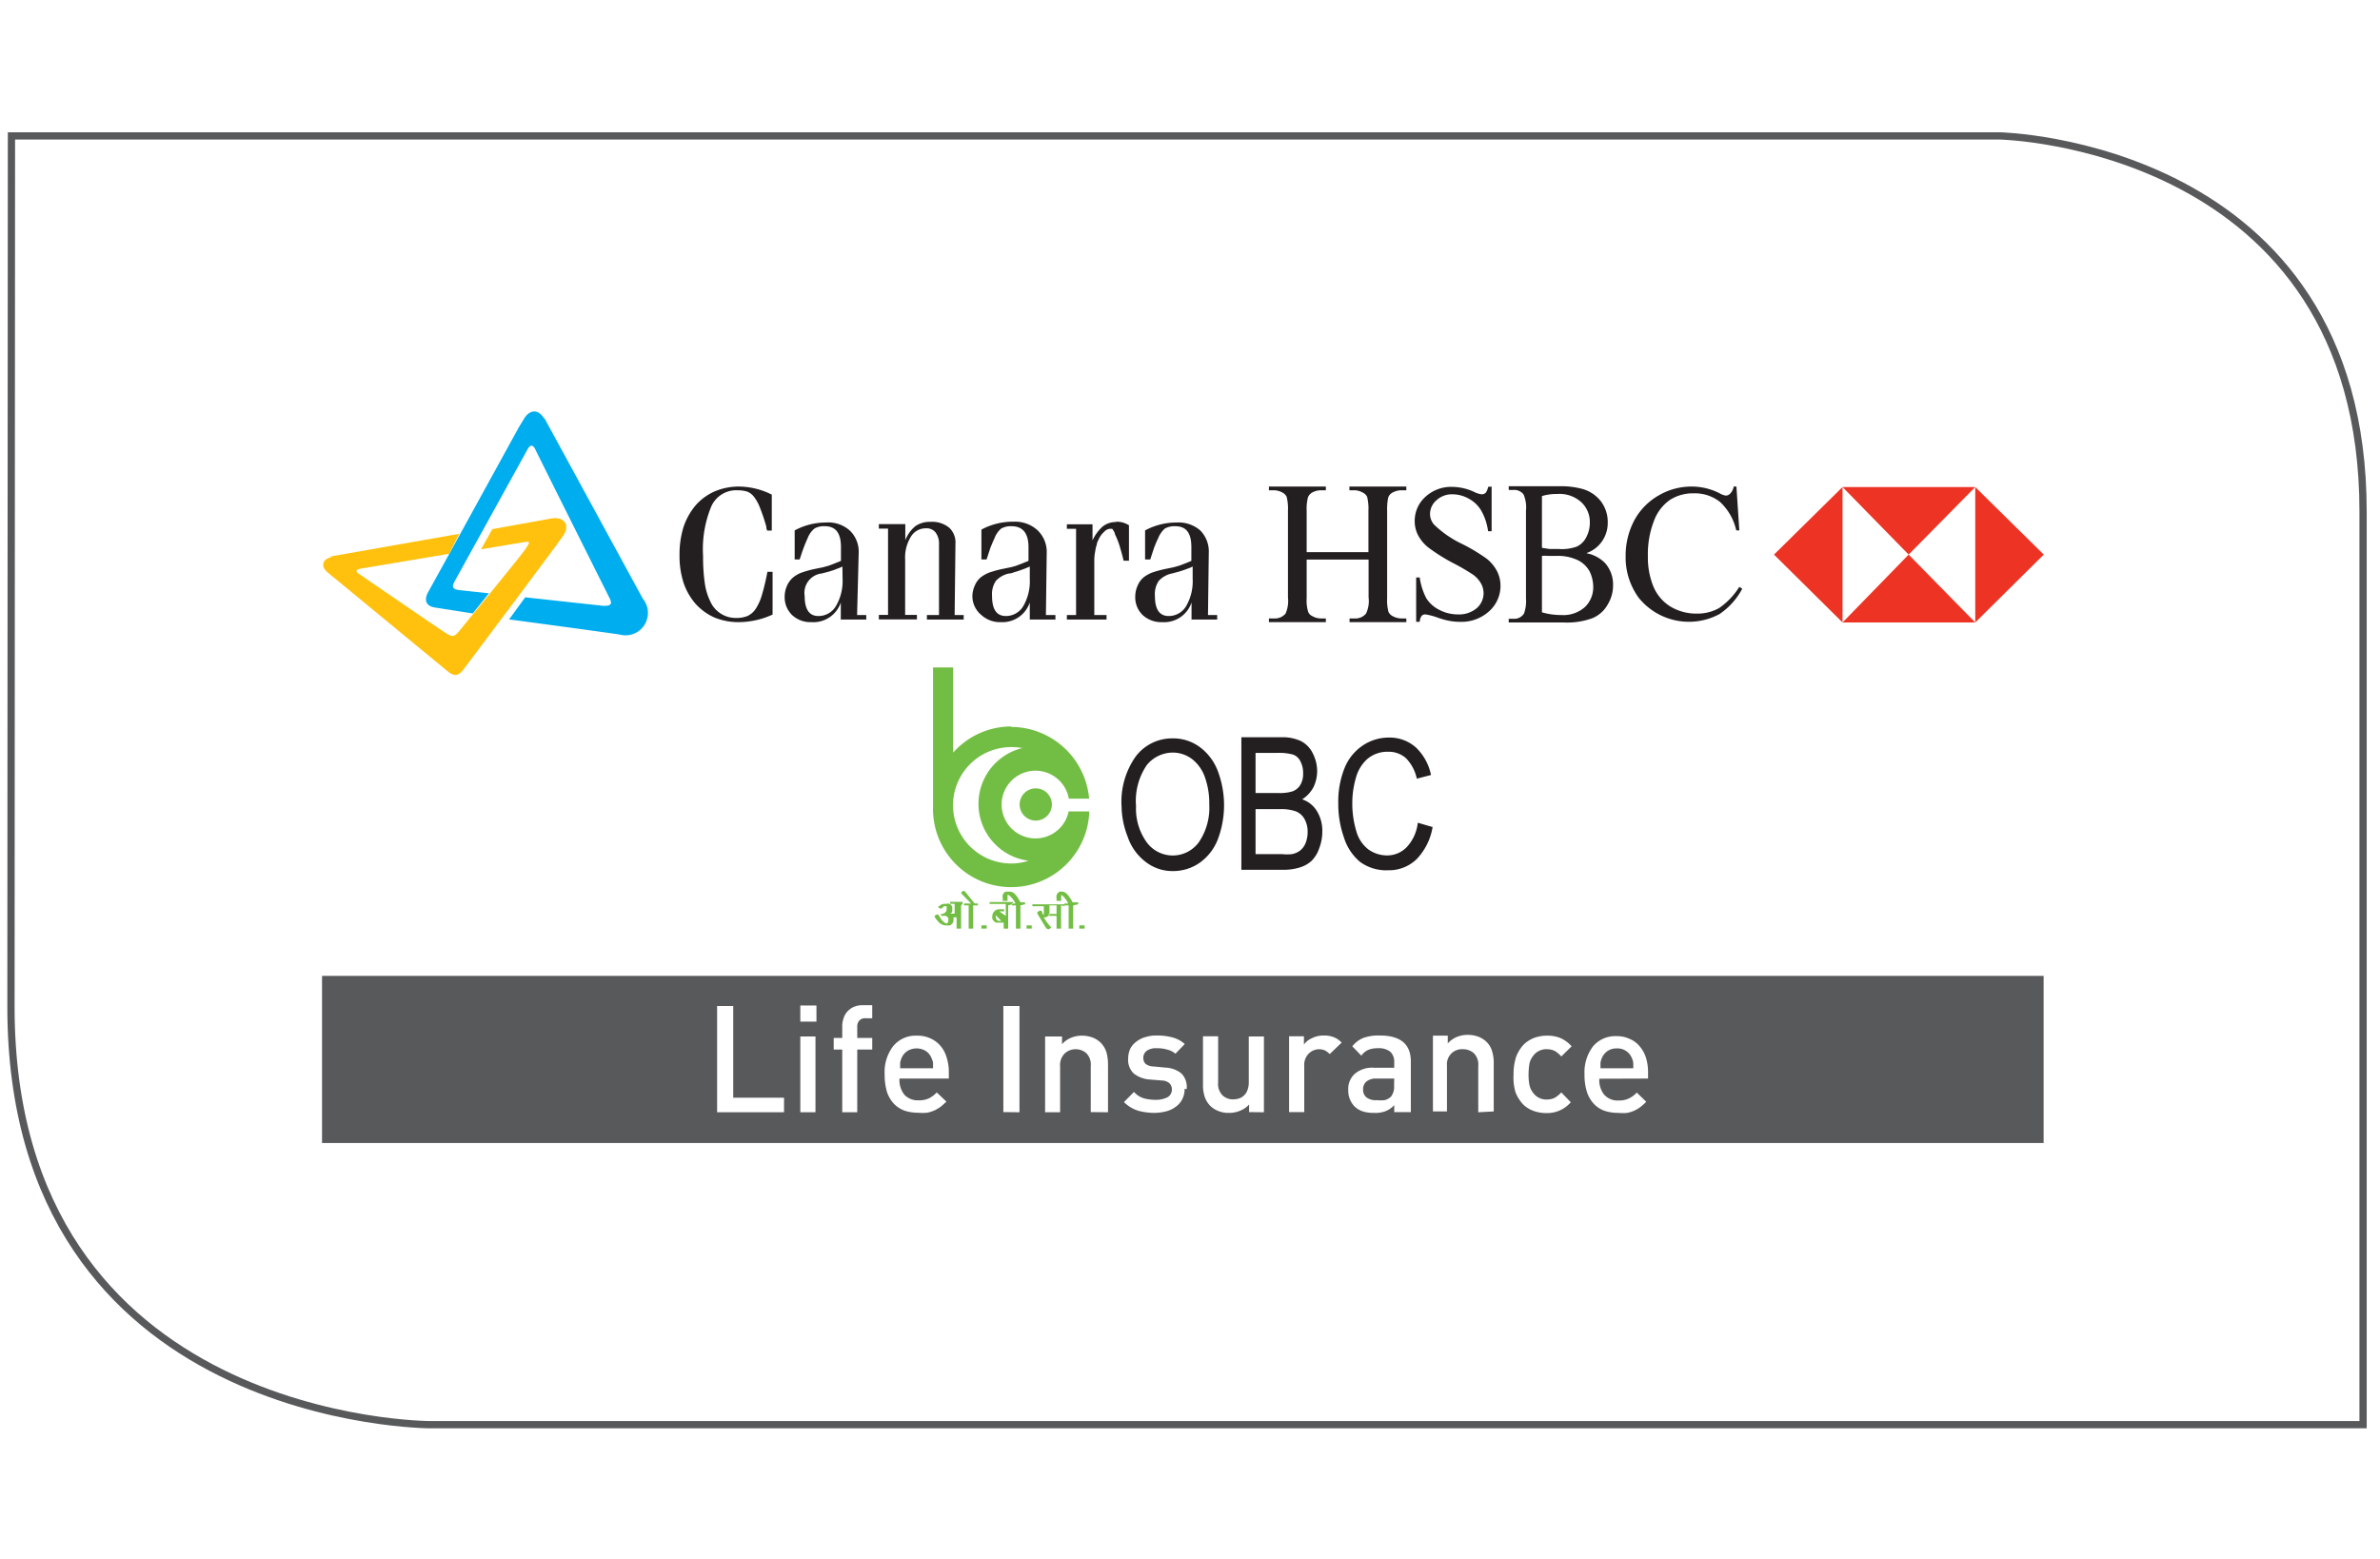 <svg id="Layer_1" data-name="Layer 1" xmlns="http://www.w3.org/2000/svg" viewBox="0 0 147.59 96.7"><defs><style>.cls-1,.cls-2{fill:#fff;}.cls-2{stroke:#58595b;stroke-miterlimit:10;stroke-width:0.45px;}.cls-3{fill:#ed3424;}.cls-3,.cls-4,.cls-5,.cls-6,.cls-7,.cls-8{fill-rule:evenodd;}.cls-4{fill:#231f20;}.cls-5{fill:#00adee;}.cls-6{fill:#ffc10e;}.cls-7{fill:#72be44;}.cls-8{fill:#58595b;}</style></defs><title>Canara_Logo_proportionately</title><rect class="cls-1" width="147.59" height="96.7"/><path class="cls-2" d="M.85,8.53h123.3s22.53.46,22.53,23.29V88.47H26.82s-26,0-26-25.91Z" transform="translate(-0.14 -0.1)"/><polygon class="cls-3" points="114.26 38.61 122.49 38.61 118.36 34.4 114.26 38.61"/><polygon class="cls-3" points="114.26 30.21 114.26 38.61 110.01 34.4 114.26 30.21"/><polygon class="cls-3" points="122.49 30.21 122.49 38.61 126.74 34.4 122.49 30.21"/><path class="cls-4" d="M81.17,34.35H85V31.77a3,3,0,0,0-.08-.85.54.54,0,0,0-.26-.26,1.08,1.08,0,0,0-.55-.15h-.29v-.23h3.53v.23h-.3a1.18,1.18,0,0,0-.55.14.56.56,0,0,0-.27.3,3.4,3.4,0,0,0-.07.82V37.2a2.84,2.84,0,0,0,.08.84.54.54,0,0,0,.25.27,1.15,1.15,0,0,0,.56.15h.3v.23H83.83v-.23h.29a.86.86,0,0,0,.73-.3,1.79,1.79,0,0,0,.16-1V34.81H81.17V37.2a2.44,2.44,0,0,0,.09.84.47.47,0,0,0,.25.27,1.08,1.08,0,0,0,.55.15h.3v.23H78.83v-.23h.29a.87.87,0,0,0,.74-.3,1.93,1.93,0,0,0,.15-1V31.77a3,3,0,0,0-.08-.85.56.56,0,0,0-.25-.26,1.12,1.12,0,0,0-.56-.15h-.29v-.23h3.53v.23h-.3a1.18,1.18,0,0,0-.55.14.59.59,0,0,0-.26.3,2.82,2.82,0,0,0-.08.82Z" transform="translate(-0.14 -0.1)"/><path class="cls-4" d="M92.64,30.28v2.77h-.22A3.54,3.54,0,0,0,92,31.78a2,2,0,0,0-.78-.75,2.07,2.07,0,0,0-1-.27,1.4,1.4,0,0,0-1,.37,1.12,1.12,0,0,0-.4.85,1,1,0,0,0,.26.67,6.5,6.5,0,0,0,1.73,1.19,10.92,10.92,0,0,1,1.53.92,2.4,2.4,0,0,1,.63.76,2,2,0,0,1,.22.92,2.1,2.1,0,0,1-.7,1.57,2.54,2.54,0,0,1-1.81.66,3.45,3.45,0,0,1-.66-.06,4.9,4.9,0,0,1-.75-.21,4,4,0,0,0-.73-.19.32.32,0,0,0-.24.09.71.71,0,0,0-.12.37h-.22V35.92h.22a4,4,0,0,0,.41,1.29,2,2,0,0,0,.79.71,2.47,2.47,0,0,0,1.17.29,1.69,1.69,0,0,0,1.17-.39,1.23,1.23,0,0,0,.42-.93,1.26,1.26,0,0,0-.16-.6,1.7,1.7,0,0,0-.5-.55A12.86,12.86,0,0,0,90.2,35a11.88,11.88,0,0,1-1.46-.92,2.42,2.42,0,0,1-.65-.76,1.88,1.88,0,0,1-.22-.91,2,2,0,0,1,.66-1.49,2.35,2.35,0,0,1,1.67-.62,3.3,3.3,0,0,1,1.35.31,1.39,1.39,0,0,0,.47.15.37.37,0,0,0,.25-.09.82.82,0,0,0,.15-.37Z" transform="translate(-0.14 -0.1)"/><path class="cls-4" d="M95.76,38.08a4.28,4.28,0,0,0,1.22.17,2,2,0,0,0,1.46-.51,1.7,1.7,0,0,0,.5-1.25,2.23,2.23,0,0,0-.22-.94,1.67,1.67,0,0,0-.75-.71,2.84,2.84,0,0,0-1.27-.26h-.57a2.78,2.78,0,0,0-.37,0Zm0-4,.45.07.55,0A2.73,2.73,0,0,0,97.93,34a1.27,1.27,0,0,0,.59-.6,1.91,1.91,0,0,0,.21-.89,1.68,1.68,0,0,0-.52-1.25,2,2,0,0,0-1.5-.52,3.12,3.12,0,0,0-.95.13Zm2.78.34a2.17,2.17,0,0,1,1.12.59,2,2,0,0,1,.51,1.4,2.28,2.28,0,0,1-.34,1.2,1.92,1.92,0,0,1-.93.83,4.58,4.58,0,0,1-1.81.27H93.7v-.23H94a.7.7,0,0,0,.65-.33,2.31,2.31,0,0,0,.12-.93V31.77a2,2,0,0,0-.15-1,.72.72,0,0,0-.62-.28H93.7v-.23h3.11a5.15,5.15,0,0,1,1.39.15,2.2,2.2,0,0,1,1.22.79,2.13,2.13,0,0,1,.42,1.3,2,2,0,0,1-.33,1.14A1.94,1.94,0,0,1,98.54,34.4Z" transform="translate(-0.14 -0.1)"/><path class="cls-4" d="M107.82,30.28,108,33h-.19a3.43,3.43,0,0,0-1-1.76,2.51,2.51,0,0,0-1.64-.54,2.63,2.63,0,0,0-1.46.4,2.72,2.72,0,0,0-1,1.3,5.69,5.69,0,0,0-.38,2.21,4.72,4.72,0,0,0,.35,1.89,2.67,2.67,0,0,0,1.06,1.23,3.1,3.1,0,0,0,1.61.43,2.75,2.75,0,0,0,1.39-.34A4.45,4.45,0,0,0,108,36.5l.18.12a4.37,4.37,0,0,1-1.41,1.57,4,4,0,0,1-5-1,4.24,4.24,0,0,1-.82-2.6,4.67,4.67,0,0,1,.54-2.22A3.93,3.93,0,0,1,103,30.83a4,4,0,0,1,2.07-.55,3.78,3.78,0,0,1,1.73.43,1,1,0,0,0,.36.13.37.37,0,0,0,.27-.12.8.8,0,0,0,.22-.44Z" transform="translate(-0.14 -0.1)"/><path class="cls-4" d="M47.39,37a3.22,3.22,0,0,1-.39.87,1.23,1.23,0,0,1-.51.44,1.78,1.78,0,0,1-.69.12,1.72,1.72,0,0,1-1.6-1,3.76,3.76,0,0,1-.35-1.13,11.33,11.33,0,0,1-.11-1.72,6.91,6.91,0,0,1,.51-3.07,1.69,1.69,0,0,1,1.6-1,2.17,2.17,0,0,1,.62.08,1,1,0,0,1,.43.33,2.66,2.66,0,0,1,.37.68,11.85,11.85,0,0,1,.39,1.16.29.29,0,0,1,0,.11.38.38,0,0,1,.05.14H48V30.78a4.6,4.6,0,0,0-2-.5,3.81,3.81,0,0,0-1.54.3,3.39,3.39,0,0,0-1.17.85,4.12,4.12,0,0,0-.76,1.35,5.67,5.67,0,0,0-.25,1.76,5.39,5.39,0,0,0,.25,1.71,3.91,3.91,0,0,0,.75,1.31,3.49,3.49,0,0,0,1.16.84,3.92,3.92,0,0,0,1.52.29,5.08,5.08,0,0,0,2.09-.47V35.57h-.32A14.46,14.46,0,0,1,47.39,37m6-2.61A1.82,1.82,0,0,0,52.83,33a2,2,0,0,0-1.47-.49,4.08,4.08,0,0,0-1.94.49V34.8h.31c.09-.28.17-.52.25-.73s.16-.41.24-.58a1.46,1.46,0,0,1,.42-.6,1.13,1.13,0,0,1,.65-.15c.69,0,1,.44,1,1.3v.85l-.42.17-.34.13-.37.1-.44.09a6.31,6.31,0,0,0-.85.23,1.83,1.83,0,0,0-.5.27,1.41,1.41,0,0,0-.42.54,1.64,1.64,0,0,0-.15.68,1.53,1.53,0,0,0,.46,1.15,1.67,1.67,0,0,0,1.2.44,1.79,1.79,0,0,0,1.82-1.22v1.06h1.58v-.28h-.57Zm-1,1.61a3.08,3.08,0,0,1-.41,1.69,1.25,1.25,0,0,1-1.09.62c-.57,0-.85-.42-.85-1.24a1.21,1.21,0,0,1,1.06-1.4l.43-.11.31-.1.26-.1a1.69,1.69,0,0,0,.28-.12Zm7-2.17a1.24,1.24,0,0,0-.39-1,1.66,1.66,0,0,0-1.16-.36,1.54,1.54,0,0,0-.94.27,2.08,2.08,0,0,0-.62.87v-1H54.64v.28h.57v5.35h-.57v.28H57v-.28h-.73V34.8a2.44,2.44,0,0,1,.35-1.4,1.07,1.07,0,0,1,.94-.53.71.71,0,0,1,.6.26,1.16,1.16,0,0,1,.21.75v4.37h-.75v.28H59.9v-.28h-.56Zm5.66.56A1.85,1.85,0,0,0,64.49,33,2.05,2.05,0,0,0,63,32.46a4.09,4.09,0,0,0-2,.49V34.8h.32l.24-.73c.09-.22.17-.41.25-.58a1.46,1.46,0,0,1,.41-.6,1.18,1.18,0,0,1,.65-.15c.7,0,1.05.44,1.05,1.3v.85l-.42.17-.34.13a3.29,3.29,0,0,1-.37.1l-.43.09a6.54,6.54,0,0,0-.86.23,2.19,2.19,0,0,0-.5.27,1.3,1.3,0,0,0-.41.54,1.64,1.64,0,0,0-.15.68A1.52,1.52,0,0,0,61,38.25a1.7,1.7,0,0,0,1.21.44A1.79,1.79,0,0,0,64,37.47v1.06h1.59v-.28H65ZM64,36a3.09,3.09,0,0,1-.4,1.69,1.25,1.25,0,0,1-1.09.62c-.57,0-.85-.42-.85-1.24a1.48,1.48,0,0,1,.23-.93,1.52,1.52,0,0,1,.83-.47c.17,0,.31-.09.43-.11l.3-.1.27-.1.28-.12Zm5.37-3.52a1.32,1.32,0,0,0-.84.27,2.57,2.57,0,0,0-.64.87v-1H66.3v.28h.57v5.35H66.3v.28h2.46v-.28H68V35.42c0-.25,0-.47,0-.65a3.12,3.12,0,0,1,.06-.49,2.16,2.16,0,0,1,.1-.42c0-.12.09-.24.14-.37a1.42,1.42,0,0,1,.32-.41.54.54,0,0,1,.34-.18l.12,0s.06,0,.09.09a.72.72,0,0,1,.1.18c0,.08.08.19.13.33a4.42,4.42,0,0,1,.22.64c.07.22.13.46.2.74h.33V32.68a1.72,1.72,0,0,0-.38-.17A1.52,1.52,0,0,0,69.36,32.46Zm5.73,1.91A1.86,1.86,0,0,0,74.57,33a2.06,2.06,0,0,0-1.48-.49,4.08,4.08,0,0,0-1.94.49V34.8h.32l.24-.73c.09-.22.16-.41.25-.58a1.56,1.56,0,0,1,.41-.6,1.18,1.18,0,0,1,.65-.15c.7,0,1,.44,1,1.3v.85l-.41.17-.35.13-.36.1-.44.09a7,7,0,0,0-.86.23,2.19,2.19,0,0,0-.5.27,1.3,1.3,0,0,0-.41.54,1.64,1.64,0,0,0-.15.68A1.52,1.52,0,0,0,71,38.25a1.7,1.7,0,0,0,1.21.44,1.79,1.79,0,0,0,1.82-1.22v1.06h1.59v-.28h-.57Zm-1,1.61a3.09,3.09,0,0,1-.4,1.69,1.25,1.25,0,0,1-1.09.62c-.57,0-.85-.42-.85-1.24a1.48,1.48,0,0,1,.23-.93,1.52,1.52,0,0,1,.83-.47l.42-.11.31-.1.27-.1a1.69,1.69,0,0,0,.28-.12Z" transform="translate(-0.14 -0.1)"/><path class="cls-5" d="M33.88,26,40,37.23a1.39,1.39,0,0,1-1.43,2.23c-.44-.07-3.27-.46-6.86-.94l1-1.37,4.86.53c.4,0,.59-.07.36-.5,0,0-4.58-9.15-4.62-9.26-.16-.28-.33-.19-.46.06L28.31,36.2c-.16.31-.1.47.38.51l1.77.19-1,1.25-2.3-.36c-.58-.07-.77-.44-.45-1s5.6-10.18,5.6-10.18l.31-.51c.32-.56.89-.71,1.28,0" transform="translate(-0.14 -0.1)"/><path class="cls-6" d="M20.62,34.62l8-1.41L28,34.45l-5.54.93c-.28.06-.26.18-.08.3,0,0,4.83,3.32,5.3,3.62s.58.36.89,0c0,0,3.93-4.79,4.13-5.11s.43-.56,0-.47l-2.73.45.7-1.25,3.66-.66c.83-.14,1.16.44.75,1.05s-6.14,8.24-6.14,8.24c-.38.54-.66.52-1.1.14l-7.39-6.09c-.45-.37-.31-.84.25-.94" transform="translate(-0.14 -0.1)"/><path class="cls-7" d="M65.94,56.26V57.7h-.28v-.79h-.42l-.1-.12h.52v-.53h-.44v.51a0,0,0,0,1,0,0l0,.06a.21.21,0,0,1-.06.08L65,57h-.14l.19.29.08.1.14.17.06.07-.12.1h-.12a.6.6,0,0,1-.14-.16L64.61,57l-.08-.13-.06-.1,0-.09.13-.09h.12l.08.17,0,.07.07,0h0l0,0,0,0v-.52h-.71v-.12h2v.12ZM63.8,57.7v-.2h.32v.2Zm-.38-1.44V57.7h-.28V56.26h-.26v-.12h.23s-.06-.16-.25-.37a.67.67,0,0,0-.19-.16l-.05,0,0,0a.16.16,0,0,0,0,.07.18.18,0,0,0,0,0s0,0,0,.06,0,0,0,.08a.46.46,0,0,1,0,.09l0,.07,0,0h-.3l0,0,0-.06,0-.07v-.07a.22.22,0,0,1,0-.15.31.31,0,0,1,.18-.22.42.42,0,0,1,.15,0h.11a.38.38,0,0,1,.24.08,1.34,1.34,0,0,1,.23.25l.08.14.12.19h.28v.12Zm-1.53.61v.07a.26.26,0,0,0,.08.22l.07.06.08,0,.05,0,.06,0,0,0,0,0Zm.77-.61V57.7h-.28v-.37h0l-.08,0h-.21l-.17,0a.46.46,0,0,1-.14-.09.53.53,0,0,1-.1-.14.34.34,0,0,1,0-.18.41.41,0,0,1,.13-.3.4.4,0,0,1,.29-.12h.31l0,.13h-.12l0,0,0,0h-.07a.09.09,0,0,0-.06,0l-.05,0,.4.28v-.74h-1v-.12h1.45v.12ZM61,57.7v-.2h.33v.2Zm-.64-1.56-.63-.65.11-.12h.12l.62.77Zm.13.12V57.7h-.28V56.26h-.29v-.12h.86v.12Zm-.75,0V57.7h-.28V57h-.19l0,.07v.07a.34.34,0,0,1-.12.29.21.21,0,0,1-.12.07.39.39,0,0,1-.15,0h-.12a.65.65,0,0,1-.47-.28c-.14-.15-.2-.25-.2-.31l.12-.08h.12l.1.17.07.11.08.1.09.08a.42.42,0,0,0,.16.09l.05,0,0,0a.3.3,0,0,0,.07-.19.5.5,0,0,0,0-.12.28.28,0,0,0-.16-.16h-.27l-.05-.11a.38.38,0,0,0,.24-.07.24.24,0,0,0,.13-.21.25.25,0,0,0,0-.1.09.09,0,0,0,0-.06.12.12,0,0,0,0-.05l-.07,0-.08,0-.09.07,0,0-.06.07h-.12l-.11-.09h0a0,0,0,0,1,0,0l.1-.08a.5.5,0,0,1,.33-.12h.12a.17.17,0,0,1,.14,0,.32.32,0,0,1,.19.19.78.78,0,0,1,0,.14.25.25,0,0,1,0,.08l0,.08a.25.25,0,0,1-.13.12h0l0,0,.05,0,0,0h0l0,0,.08,0h.15l0,0v-.61h-.28v-.12h.77v.12Z" transform="translate(-0.14 -0.1)"/><path class="cls-7" d="M67.07,57.7v-.2h.33v.2Zm-.38-1.44V57.7h-.28V56.26h-.26v-.12h.23s-.06-.16-.24-.37a.67.67,0,0,0-.19-.16l0,0,0,0a.15.15,0,0,0,0,.07l0,0v.06a.22.22,0,0,0,0,.08.23.23,0,0,0,0,.09l0,.07,0,0h-.29l0,0,0-.06,0-.07v-.07a.28.28,0,0,1,0-.15.35.35,0,0,1,.19-.22.37.37,0,0,1,.15,0H66a.34.34,0,0,1,.23.08,1.07,1.07,0,0,1,.23.25l.09.14.11.19H67v.12Z" transform="translate(-0.14 -0.1)"/><path class="cls-7" d="M63.58,46.51a3.41,3.41,0,0,0-.73-.07,3.61,3.61,0,0,0,0,7.22,3.47,3.47,0,0,0,1.07-.17,3.56,3.56,0,0,1-.34-7M64.37,49a1,1,0,1,1-1,1A1,1,0,0,1,64.37,49Zm-1.52-3.81a4.87,4.87,0,0,1,4.83,4.45H66.41s0,0,0-.06a2.1,2.1,0,1,0,0,.85h1.28A4.84,4.84,0,0,1,58,50.13h0V41.5h1.25v5.28A4.82,4.82,0,0,1,62.85,45.16Z" transform="translate(-0.14 -0.1)"/><path class="cls-4" d="M70.59,50.07a3.57,3.57,0,0,0,.65,2.26,2,2,0,0,0,3.25,0A3.78,3.78,0,0,0,75.13,50a4.79,4.79,0,0,0-.27-1.69,2.45,2.45,0,0,0-.8-1.13,2,2,0,0,0-1.19-.4,2.09,2.09,0,0,0-1.61.77,3.94,3.94,0,0,0-.67,2.57m-.9,0a4.87,4.87,0,0,1,.88-3.1,2.83,2.83,0,0,1,2.3-1.12,2.76,2.76,0,0,1,1.66.53,3.29,3.29,0,0,1,1.12,1.47,6,6,0,0,1,0,4.29,3.19,3.19,0,0,1-1.15,1.45,2.88,2.88,0,0,1-1.62.49,2.7,2.7,0,0,1-1.67-.55A3.26,3.26,0,0,1,70.07,52,5.34,5.34,0,0,1,69.69,50.05Z" transform="translate(-0.14 -0.1)"/><path class="cls-4" d="M78,53.08h1.66a2.69,2.69,0,0,0,.59,0,1.2,1.2,0,0,0,.51-.22,1.11,1.11,0,0,0,.34-.46,1.84,1.84,0,0,0,.13-.69,1.58,1.58,0,0,0-.19-.8,1.07,1.07,0,0,0-.53-.48,2.69,2.69,0,0,0-1-.14H78Zm0-3.79h1.44a2.71,2.71,0,0,0,.84-.1.93.93,0,0,0,.5-.41,1.33,1.33,0,0,0,.17-.72,1.53,1.53,0,0,0-.16-.72.82.82,0,0,0-.45-.43,3.28,3.28,0,0,0-1-.11H78Zm-.88,4.76V45.83h2.5a2.67,2.67,0,0,1,1.22.25,1.69,1.69,0,0,1,.72.77,2.42,2.42,0,0,1,.26,1.08,2.32,2.32,0,0,1-.23,1,2,2,0,0,1-.7.75,1.7,1.7,0,0,1,.92.74,2.31,2.31,0,0,1,.33,1.25,2.91,2.91,0,0,1-.2,1.07,2,2,0,0,1-.48.77,1.91,1.91,0,0,1-.73.4,3.35,3.35,0,0,1-1.07.14Z" transform="translate(-0.14 -0.1)"/><path class="cls-4" d="M88.09,51.14l.89.26a3.76,3.76,0,0,1-1,2,2.46,2.46,0,0,1-1.75.68,2.76,2.76,0,0,1-1.75-.52,3.2,3.2,0,0,1-1-1.52,6.18,6.18,0,0,1-.35-2.13,5.57,5.57,0,0,1,.39-2.17,3.06,3.06,0,0,1,1.13-1.4,2.88,2.88,0,0,1,1.61-.49,2.44,2.44,0,0,1,1.68.61,3.24,3.24,0,0,1,.94,1.71L88,48.4a2.58,2.58,0,0,0-.67-1.27,1.6,1.6,0,0,0-1.1-.4,1.92,1.92,0,0,0-1.29.44,2.4,2.4,0,0,0-.72,1.19A5.52,5.52,0,0,0,84,49.88a5.93,5.93,0,0,0,.25,1.78A2.14,2.14,0,0,0,85,52.79a2,2,0,0,0,1.13.37,1.68,1.68,0,0,0,1.24-.51,2.63,2.63,0,0,0,.69-1.51" transform="translate(-0.14 -0.1)"/><path class="cls-8" d="M101.42,66.36a2.43,2.43,0,0,0,0-.35.88.88,0,0,0-.09-.29.95.95,0,0,0-.92-.59,1,1,0,0,0-.58.16,1,1,0,0,0-.35.43,1.2,1.2,0,0,0-.09.29c0,.09,0,.2,0,.35Zm-2.1.65a1.41,1.41,0,0,0,.31,1,1.1,1.1,0,0,0,.88.35,1.41,1.41,0,0,0,.63-.12,1.61,1.61,0,0,0,.5-.37l.59.57a3.45,3.45,0,0,1-.36.32,1.89,1.89,0,0,1-.83.37,3.16,3.16,0,0,1-.55,0,2.71,2.71,0,0,1-.82-.12,1.67,1.67,0,0,1-.66-.41,2,2,0,0,1-.45-.74,3.42,3.42,0,0,1-.16-1.13A2.65,2.65,0,0,1,98.93,65a1.8,1.8,0,0,1,1.44-.63,1.84,1.84,0,0,1,.83.17,1.6,1.6,0,0,1,.62.46,2,2,0,0,1,.39.71,3,3,0,0,1,.13.92V67Zm-1.77,1.46a2,2,0,0,1-.69.51,1.94,1.94,0,0,1-.84.16,2.27,2.27,0,0,1-.77-.13,1.78,1.78,0,0,1-.66-.41,2.4,2.4,0,0,1-.47-.75A3.28,3.28,0,0,1,94,66.74a3.34,3.34,0,0,1,.17-1.12,2.35,2.35,0,0,1,.47-.74,1.92,1.92,0,0,1,.66-.41,2.27,2.27,0,0,1,.77-.13,2.1,2.1,0,0,1,.84.15,2,2,0,0,1,.69.51l-.64.63a1.59,1.59,0,0,0-.42-.35,1.12,1.12,0,0,0-.47-.1,1,1,0,0,0-.86.42,1.18,1.18,0,0,0-.22.45,4.11,4.11,0,0,0-.06.69,3.23,3.23,0,0,0,.06.68,1.16,1.16,0,0,0,.22.46,1,1,0,0,0,.86.42,1.12,1.12,0,0,0,.47-.1,1.74,1.74,0,0,0,.42-.34Zm-5.74.62V66.23a1,1,0,0,0-.27-.8,1,1,0,0,0-.67-.25.93.93,0,0,0-1,1v2.86H89v-4.7h.92v.48a1.56,1.56,0,0,1,.56-.4,1.79,1.79,0,0,1,.68-.13,1.93,1.93,0,0,1,.65.11,1.61,1.61,0,0,1,.5.31,1.34,1.34,0,0,1,.36.6,2.39,2.39,0,0,1,.1.73v3ZM86.6,67H85.5a.94.94,0,0,0-.62.18.61.61,0,0,0-.21.5.59.59,0,0,0,.21.49.94.94,0,0,0,.64.17,2.33,2.33,0,0,0,.48,0,.84.84,0,0,0,.4-.22,1,1,0,0,0,.19-.7Zm0,2.08v-.43a1.5,1.5,0,0,1-.53.37,1.77,1.77,0,0,1-.7.11,2.28,2.28,0,0,1-.74-.1,1.34,1.34,0,0,1-.51-.32,1.4,1.4,0,0,1-.37-1,1.25,1.25,0,0,1,.4-1,1.66,1.66,0,0,1,1.2-.38H86.6V66a.86.86,0,0,0-.24-.66,1.14,1.14,0,0,0-.78-.22,1.45,1.45,0,0,0-.61.11,1.08,1.08,0,0,0-.41.35L84,65a1.68,1.68,0,0,1,.71-.53,2.84,2.84,0,0,1,1-.14c1.28,0,1.92.54,1.92,1.61v3.14Zm-4-3.6a1.24,1.24,0,0,0-.31-.23.91.91,0,0,0-1,.21,1,1,0,0,0-.27.77v2.85h-.94v-4.7H81v.51a1.22,1.22,0,0,1,.51-.4,1.6,1.6,0,0,1,.73-.16,1.64,1.64,0,0,1,.6.1,1.35,1.35,0,0,1,.5.34Zm-5,3.6v-.47a1.49,1.49,0,0,1-.57.39,1.7,1.7,0,0,1-.67.13,1.67,1.67,0,0,1-.65-.11,1.51,1.51,0,0,1-.5-.31,1.47,1.47,0,0,1-.37-.6,2.39,2.39,0,0,1-.1-.73v-3h.94v2.86a1,1,0,0,0,.27.8.92.92,0,0,0,.66.25,1.21,1.21,0,0,0,.38-.06.73.73,0,0,0,.3-.19.78.78,0,0,0,.21-.33,1.32,1.32,0,0,0,.08-.47V64.39h.94v4.7Zm-4-1.44a1.36,1.36,0,0,1-.15.65,1.26,1.26,0,0,1-.4.46,1.69,1.69,0,0,1-.62.29,3.07,3.07,0,0,1-.77.09A3.92,3.92,0,0,1,70.74,69a2.13,2.13,0,0,1-.9-.54l.62-.63a1.33,1.33,0,0,0,.63.4,2.8,2.8,0,0,0,.7.09,1.61,1.61,0,0,0,.73-.15.53.53,0,0,0,.29-.49.52.52,0,0,0-.14-.38.74.74,0,0,0-.48-.18l-.74-.06a1.81,1.81,0,0,1-1-.37,1.17,1.17,0,0,1-.35-.93,1.51,1.51,0,0,1,.13-.61,1.25,1.25,0,0,1,.38-.44,1.55,1.55,0,0,1,.56-.28,2.15,2.15,0,0,1,.68-.1,3.6,3.6,0,0,1,1,.12,1.81,1.81,0,0,1,.76.41l-.58.6a1.22,1.22,0,0,0-.52-.26,2.13,2.13,0,0,0-.63-.08,1,1,0,0,0-.63.16.54.54,0,0,0-.21.44.52.52,0,0,0,.13.36.82.82,0,0,0,.51.17l.73.07a1.69,1.69,0,0,1,1,.37A1.21,1.21,0,0,1,73.73,67.65Zm-5.82,1.44V66.23a1,1,0,0,0-.27-.8,1,1,0,0,0-.67-.25,1,1,0,0,0-.67.26,1,1,0,0,0-.29.79v2.86h-.93v-4.7H66v.48a1.48,1.48,0,0,1,.56-.4,1.74,1.74,0,0,1,.67-.13,1.88,1.88,0,0,1,.65.11,1.51,1.51,0,0,1,.5.31,1.47,1.47,0,0,1,.37.6,2.74,2.74,0,0,1,.1.73v3Zm-5.42,0V62.5h1v6.59ZM58,66.36c0-.15,0-.26,0-.35a1.25,1.25,0,0,0-.1-.29.92.92,0,0,0-.35-.43,1.1,1.1,0,0,0-1.14,0,1,1,0,0,0-.36.43,1.9,1.9,0,0,0-.09.29c0,.09,0,.2,0,.35ZM55.92,67a1.46,1.46,0,0,0,.3,1,1.13,1.13,0,0,0,.88.35,1.43,1.43,0,0,0,.64-.12,1.71,1.71,0,0,0,.49-.37l.6.57c-.13.12-.24.23-.36.32a2.22,2.22,0,0,1-.39.23,2.15,2.15,0,0,1-.45.14,3,3,0,0,1-.55,0,2.71,2.71,0,0,1-.82-.12,1.75,1.75,0,0,1-.66-.41,2,2,0,0,1-.45-.74A3.7,3.7,0,0,1,55,66.74,2.65,2.65,0,0,1,55.52,65,1.8,1.8,0,0,1,57,64.34a1.86,1.86,0,0,1,.84.17,1.76,1.76,0,0,1,.62.46,1.93,1.93,0,0,1,.38.71,3,3,0,0,1,.14.92V67ZM53.3,65.2v3.89h-.93V65.2h-.53v-.72h.53v-.72a1.36,1.36,0,0,1,.08-.49,1.08,1.08,0,0,1,.23-.42,1.32,1.32,0,0,1,.39-.29,1.41,1.41,0,0,1,.57-.11h.59v.81h-.41a.47.47,0,0,0-.39.14.57.57,0,0,0-.13.4v.68h.93v.72Zm-3.53-1.73v-1h1v1Zm0,5.62v-4.7h.94v4.7Zm-5.16,0V62.5h1v5.69h3.15v.9ZM20.11,60.63H126.87V71H20.11Z" transform="translate(-0.14 -0.1)"/><polygon class="cls-3" points="114.26 30.21 122.49 30.21 118.36 34.4 114.26 30.21"/></svg>